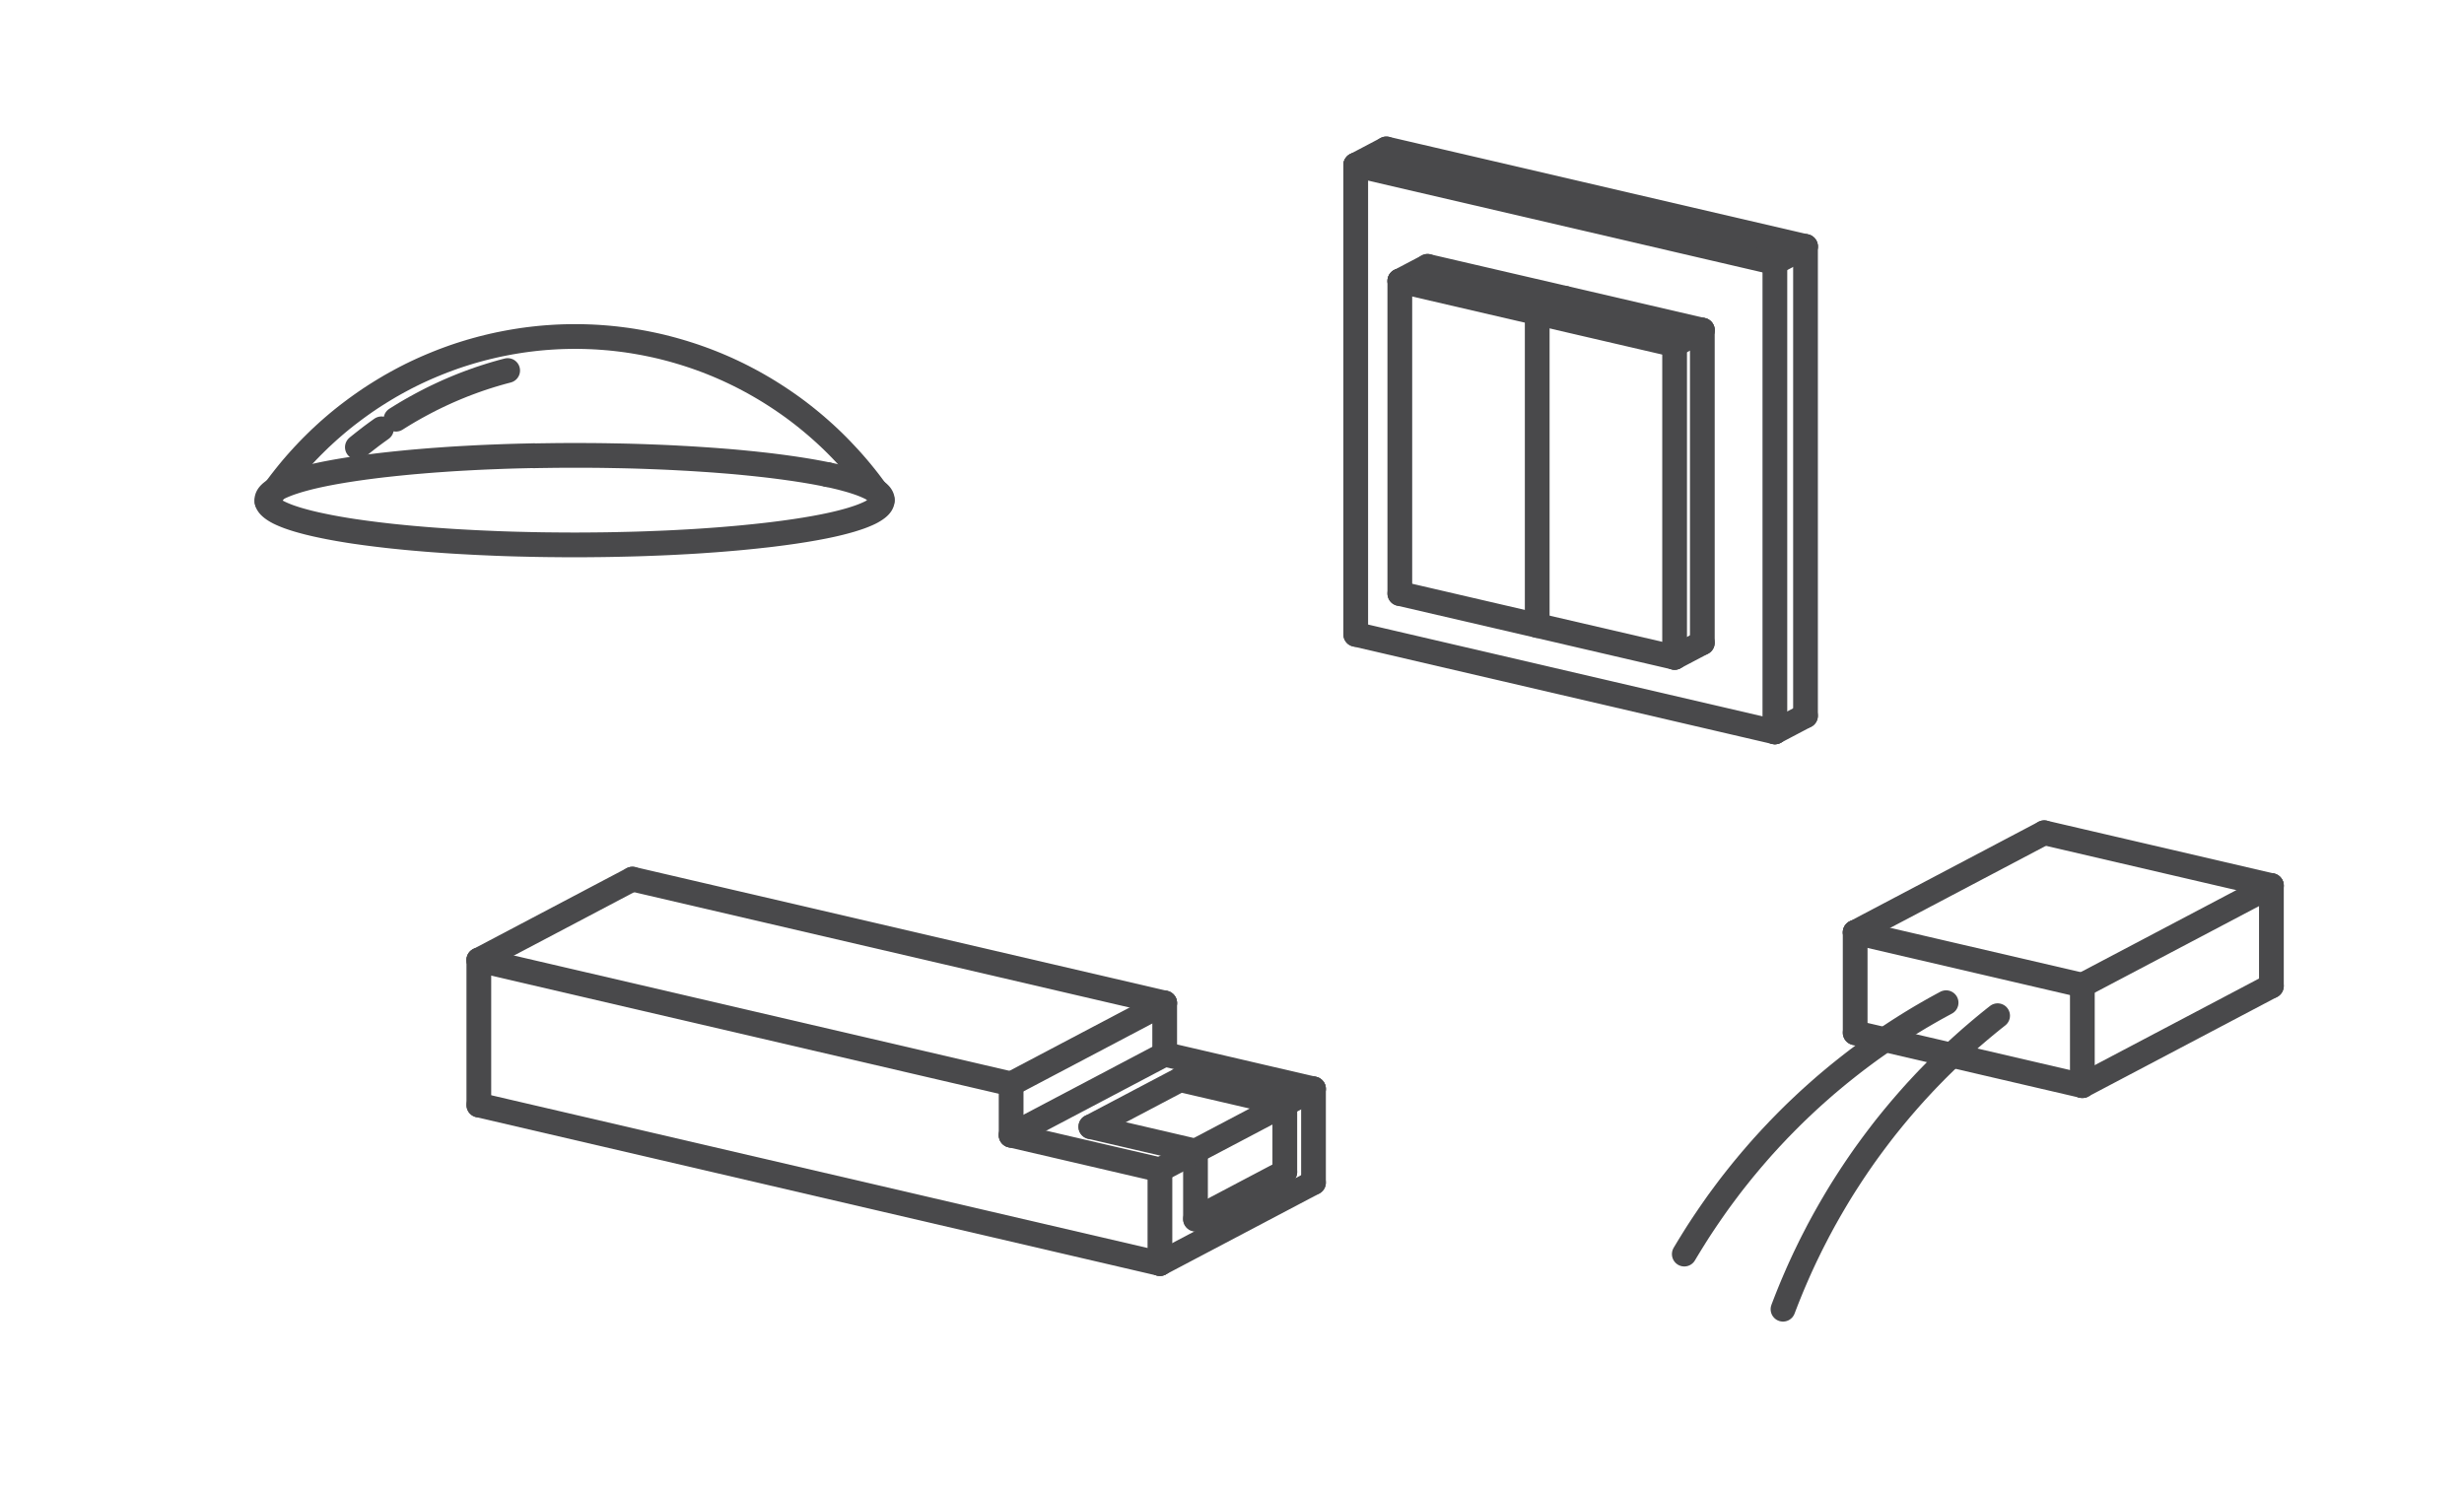 <?xml version="1.0" encoding="UTF-8" standalone="no"?>
<!-- Created with Inkscape (http://www.inkscape.org/) -->

<svg
   version="1.1"
   id="svg2"
   xml:space="preserve"
   width="94.667"
   height="57.333"
   viewBox="0 0 94.667 57.333"
   sodipodi:docname="Icon Deskt 190 Accessories.svg"
   inkscape:version="1.3.2 (091e20e, 2023-11-25, custom)"
   xmlns:inkscape="http://www.inkscape.org/namespaces/inkscape"
   xmlns:sodipodi="http://sodipodi.sourceforge.net/DTD/sodipodi-0.dtd"
   xmlns="http://www.w3.org/2000/svg"
   xmlns:svg="http://www.w3.org/2000/svg"><defs
     id="defs6" /><sodipodi:namedview
     id="namedview4"
     pagecolor="#ffffff"
     bordercolor="#666666"
     borderopacity="1.0"
     inkscape:pageshadow="2"
     inkscape:pageopacity="0.0"
     inkscape:pagecheckerboard="0"
     showgrid="false"
     inkscape:zoom="12.316902"
     inkscape:cx="47.373926"
     inkscape:cy="35.195539"
     inkscape:window-width="1920"
     inkscape:window-height="1017"
     inkscape:window-x="1912"
     inkscape:window-y="-8"
     inkscape:window-maximized="1"
     inkscape:current-layer="g8"
     inkscape:showpageshadow="2"
     inkscape:deskcolor="#d1d1d1" /><g
     id="g8"
     inkscape:groupmode="layer"
     inkscape:label="190 Accessories"
     transform="matrix(1.333,0,0,-1.333,0,57.333)"><path
       d="m 15.381,29.875 -0.215,-0.005 -0.215,-0.005 -0.214,-0.006 -0.212,-0.007 -0.211,-0.008 -0.21,-0.008 -0.208,-0.009 -0.207,-0.01 -0.205,-0.011 -0.203,-0.011 -0.201,-0.012 -0.199,-0.013 -0.197,-0.014 -0.195,-0.014 -0.192,-0.015 -0.19,-0.016 -0.187,-0.016 -0.184,-0.017 -0.181,-0.018 -0.178,-0.018 -0.175,-0.019 -0.172,-0.019 -0.169,-0.02 -0.165,-0.021 -0.162,-0.021 -0.158,-0.022 -0.154,-0.022 -0.15,-0.023 -0.146,-0.023 -0.142,-0.024 -0.138,-0.024 -0.134,-0.025 -0.13,-0.025 -0.126,-0.026 -0.121,-0.026 -0.117,-0.027 -0.112,-0.027 -0.108,-0.028 -0.103,-0.028 -0.098,-0.028 -0.093,-0.029 -0.089,-0.029 -0.084,-0.029 -0.079,-0.03 -0.074,-0.03 -0.069,-0.03 -0.064,-0.03 -0.058,-0.031 -0.053,-0.031 -0.048,-0.031 -0.043,-0.031 -0.038,-0.031 -0.032,-0.031 -0.027,-0.031 -0.022,-0.032 -0.016,-0.032 -0.011,-0.032 -0.006,-0.032 -3.975e-4,-0.032 0.005,-0.032 0.01,-0.032 0.016,-0.032 0.021,-0.032 0.026,-0.031 0.032,-0.031 0.037,-0.031 0.042,-0.031 0.047,-0.031 0.052,-0.031 0.058,-0.031 0.063,-0.03 0.068,-0.03 0.073,-0.03 0.078,-0.03 0.083,-0.029 0.088,-0.029 0.093,-0.029 0.098,-0.028 0.102,-0.028 0.107,-0.028 0.112,-0.027 0.116,-0.027 0.121,-0.026 0.125,-0.026 0.129,-0.026 0.134,-0.025 0.138,-0.025 0.142,-0.024 0.146,-0.024 0.15,-0.023 0.154,-0.022 0.157,-0.022 0.161,-0.021 0.165,-0.021 0.168,-0.02 0.171,-0.02 0.175,-0.019 0.178,-0.018 0.181,-0.018 0.184,-0.017 0.186,-0.016 0.189,-0.016 0.192,-0.015 0.194,-0.014 0.197,-0.014 0.199,-0.013 0.201,-0.012 0.203,-0.011 0.205,-0.011 0.207,-0.01 0.208,-0.009 0.21,-0.009 0.211,-0.008 0.212,-0.007 0.213,-0.006 0.214,-0.005 0.215,-0.005 0.216,-0.004 0.217,-0.003 0.217,-0.002 0.217,-0.002 0.218,-8.31e-4 0.218,-5.9e-5 0.218,7.17e-4 0.217,0.002 0.217,0.002 0.217,0.003 0.216,0.004 0.215,0.005 0.215,0.005 0.214,0.006 0.212,0.007 0.211,0.008 0.21,0.008 0.208,0.009 0.207,0.01 0.205,0.011 0.203,0.011 0.201,0.012 0.199,0.013 0.197,0.014 0.195,0.014 0.192,0.015 0.19,0.016 0.187,0.016 0.184,0.017 0.181,0.018 0.178,0.018 0.175,0.019 0.172,0.019 0.169,0.02 0.165,0.021 0.162,0.021 0.158,0.022 0.154,0.022 0.15,0.023 0.146,0.023 0.142,0.024 0.138,0.024 0.134,0.025 0.13,0.025 0.126,0.026 0.121,0.026 0.117,0.027 0.112,0.027 0.108,0.028 0.103,0.028 0.098,0.028 0.093,0.029 0.089,0.029 0.084,0.029 0.079,0.03 0.074,0.03 0.069,0.03 0.064,0.03 0.058,0.031 0.053,0.031 0.048,0.031 0.043,0.031 0.038,0.031 0.032,0.031 0.027,0.031 0.022,0.032 0.016,0.032 0.011,0.032 0.006,0.032 3.98e-4,0.032 -0.005,0.032 -0.01,0.032 -0.016,0.032 -0.021,0.032 -0.026,0.031 -0.032,0.031 -0.037,0.031 -0.042,0.031 -0.047,0.031 -0.052,0.031 -0.058,0.031 -0.063,0.03 -0.068,0.03 -0.073,0.03 -0.078,0.03 -0.083,0.029 -0.088,0.029 -0.093,0.029 -0.098,0.028 -0.102,0.028 -0.107,0.028 -0.112,0.027 -0.116,0.027 -0.121,0.026 -0.033,0.007"
       style="fill:none;stroke:#49494b;stroke-width:0.713;stroke-linecap:round;stroke-linejoin:round;stroke-miterlimit:10;stroke-dasharray:none;stroke-opacity:1"
       id="path22" /><path
       d="m 23.847,29.33 -0.126,0.026 -0.13,0.025 -0.135,0.025 -0.139,0.024 -0.143,0.024 -0.147,0.023 -0.151,0.023 -0.155,0.022 -0.158,0.022 -0.162,0.021 -0.165,0.021 -0.169,0.02 -0.172,0.019 -0.175,0.019 -0.179,0.018 -0.182,0.018 -0.184,0.017 -0.187,0.016 -0.19,0.015 -0.192,0.015 -0.195,0.014 -0.197,0.013 -0.199,0.013 -0.201,0.012 -0.203,0.011 -0.205,0.011 -0.207,0.01 -0.209,0.009 -0.21,0.008 -0.211,0.008 -0.213,0.007 -0.214,0.006 -0.215,0.005 -0.215,0.004 -0.216,0.004 -0.217,0.003 -0.217,0.002 -0.217,0.001 -0.218,5.74e-4 -0.218,-1.52e-4 -0.218,-8.6e-4 -0.217,-0.002 -0.217,-0.003 -0.217,-0.003 -0.158,-0.003"
       style="fill:none;stroke:#49494b;stroke-width:0.713;stroke-linecap:round;stroke-linejoin:round;stroke-miterlimit:10;stroke-dasharray:none;stroke-opacity:1"
       id="path24" /><path
       d="m 25.427,28.594 -0.096,0.14 -0.098,0.138 -0.1,0.136 -0.102,0.135 -0.105,0.133 -0.107,0.132 -0.109,0.13 -0.111,0.128 -0.113,0.126 -0.115,0.124 -0.116,0.123 -0.118,0.121 -0.12,0.119 -0.122,0.117 -0.124,0.115 -0.126,0.113 -0.127,0.111 -0.129,0.109 -0.131,0.107 -0.132,0.105 -0.134,0.103 -0.136,0.101 -0.137,0.098 -0.139,0.096 -0.14,0.094 -0.142,0.092 -0.143,0.09 -0.144,0.087 -0.146,0.085 -0.147,0.083 -0.148,0.08 -0.149,0.078 -0.151,0.076 -0.152,0.073 -0.153,0.071 -0.154,0.068 -0.155,0.066 -0.156,0.063 -0.157,0.061 -0.158,0.058 -0.159,0.056 -0.16,0.053 -0.161,0.051 -0.161,0.048 -0.162,0.046 -0.163,0.043 -0.163,0.041 -0.164,0.038 -0.165,0.035 -0.165,0.033 -0.166,0.03 -0.166,0.028 -0.166,0.025 -0.167,0.022 -0.167,0.02 -0.167,0.017 -0.168,0.014 -0.168,0.012 -0.168,0.009 -0.168,0.006 -0.168,0.004 -0.168,0.001 -0.168,-0.002 -0.168,-0.004 -0.168,-0.007 -0.168,-0.01 -0.168,-0.012 -0.168,-0.015 -0.167,-0.018 -0.167,-0.02 -0.167,-0.023 -0.166,-0.026 -0.166,-0.028 -0.165,-0.031 -0.165,-0.033 -0.164,-0.036 -0.164,-0.039 -0.163,-0.041 -0.163,-0.044 -0.162,-0.046 -0.161,-0.049 -0.16,-0.051 -0.16,-0.054 -0.159,-0.057 -0.158,-0.059 -0.157,-0.062 -0.156,-0.064 -0.155,-0.066 -0.154,-0.069 -0.153,-0.071 -0.152,-0.074 -0.15,-0.076 -0.149,-0.079 -0.148,-0.081 -0.147,-0.083 -0.145,-0.086 -0.144,-0.088 -0.143,-0.09 -0.141,-0.092 -0.14,-0.095 -0.138,-0.097 -0.137,-0.099 -0.135,-0.101 L 9.993,31.032 9.861,30.927 9.731,30.82 9.602,30.71 9.475,30.599 9.35,30.485 9.226,30.37 9.105,30.252 8.985,30.133 8.867,30.012 8.751,29.889 8.637,29.764 8.524,29.637 8.414,29.509 8.306,29.378 8.2,29.246 8.096,29.113 7.994,28.978 l -0.1,-0.137 -0.098,-0.138 -0.096,-0.14 -0.006,-0.009"
       style="fill:none;stroke:#49494b;stroke-width:0.713;stroke-linecap:round;stroke-linejoin:round;stroke-miterlimit:10;stroke-dasharray:none;stroke-opacity:1"
       id="path26" /><path
       d="M 10.994,30.649 10.857,30.551 10.721,30.451 10.587,30.348 10.454,30.244 10.322,30.138 10.3,30.119"
       style="fill:none;stroke:#49494b;stroke-width:0.713;stroke-linecap:round;stroke-linejoin:round;stroke-miterlimit:10;stroke-dasharray:none;stroke-opacity:1"
       id="path28" /><path
       d="m 14.632,32.33 -0.163,-0.043 -0.162,-0.046 -0.161,-0.048 -0.161,-0.051 -0.16,-0.053 -0.159,-0.056 -0.158,-0.058 -0.157,-0.06 -0.156,-0.063 -0.155,-0.065 -0.154,-0.067 -0.153,-0.07 -0.152,-0.072 -0.151,-0.074 -0.15,-0.077 -0.149,-0.079 -0.148,-0.081 -0.147,-0.083 -0.145,-0.085 -0.144,-0.088 -0.134,-0.084"
       style="fill:none;stroke:#49494b;stroke-width:0.713;stroke-linecap:round;stroke-linejoin:round;stroke-miterlimit:10;stroke-dasharray:none;stroke-opacity:1"
       id="path30" /><path
       d="m 53.47,13.24 6.548,-1.524"
       style="fill:none;stroke:#49494b;stroke-width:0.713;stroke-linecap:round;stroke-linejoin:round;stroke-miterlimit:10;stroke-dasharray:none;stroke-opacity:1"
       id="path32" /><path
       d="M 13.801,11.156 33.432,6.587"
       style="fill:none;stroke:#49494b;stroke-width:0.713;stroke-linecap:round;stroke-linejoin:round;stroke-miterlimit:10;stroke-dasharray:none;stroke-opacity:1"
       id="path34" /><path
       d="M 39.075,24.724 51.156,21.912"
       style="fill:none;stroke:#49494b;stroke-width:0.713;stroke-linecap:round;stroke-linejoin:round;stroke-miterlimit:10;stroke-dasharray:none;stroke-opacity:1"
       id="path36" /><path
       d="m 53.47,16.134 6.548,-1.524"
       style="fill:none;stroke:#49494b;stroke-width:0.713;stroke-linecap:round;stroke-linejoin:round;stroke-miterlimit:10;stroke-dasharray:none;stroke-opacity:1"
       id="path38" /><path
       d="m 58.919,19.006 6.548,-1.524"
       style="fill:none;stroke:#49494b;stroke-width:0.713;stroke-linecap:round;stroke-linejoin:round;stroke-miterlimit:10;stroke-dasharray:none;stroke-opacity:1"
       id="path40" /><path
       d="M 13.801,15.336 29.143,11.765"
       style="fill:none;stroke:#49494b;stroke-width:0.713;stroke-linecap:round;stroke-linejoin:round;stroke-miterlimit:10;stroke-dasharray:none;stroke-opacity:1"
       id="path42" /><path
       d="M 39.075,38.253 51.156,35.441"
       style="fill:none;stroke:#49494b;stroke-width:0.713;stroke-linecap:round;stroke-linejoin:round;stroke-miterlimit:10;stroke-dasharray:none;stroke-opacity:1"
       id="path44" /><path
       d="M 39.957,38.718 52.039,35.906"
       style="fill:none;stroke:#49494b;stroke-width:0.713;stroke-linecap:round;stroke-linejoin:round;stroke-miterlimit:10;stroke-dasharray:none;stroke-opacity:1"
       id="path46" /><path
       d="M 18.228,17.669 33.569,14.098"
       style="fill:none;stroke:#49494b;stroke-width:0.713;stroke-linecap:round;stroke-linejoin:round;stroke-miterlimit:10;stroke-dasharray:none;stroke-opacity:1"
       id="path48" /><path
       d="M 29.143,10.287 33.432,9.289"
       style="fill:none;stroke:#49494b;stroke-width:0.713;stroke-linecap:round;stroke-linejoin:round;stroke-miterlimit:10;stroke-dasharray:none;stroke-opacity:1"
       id="path50" /><path
       d="m 33.569,12.62 4.289,-0.998"
       style="fill:none;stroke:#49494b;stroke-width:0.713;stroke-linecap:round;stroke-linejoin:round;stroke-miterlimit:10;stroke-dasharray:none;stroke-opacity:1"
       id="path52" /><path
       d="M 34.014,11.888 37.031,11.186"
       style="fill:none;stroke:#49494b;stroke-width:0.713;stroke-linecap:round;stroke-linejoin:round;stroke-miterlimit:10;stroke-dasharray:none;stroke-opacity:1"
       id="path54" /><path
       d="M 31.44,10.531 34.457,9.829"
       style="fill:none;stroke:#49494b;stroke-width:0.713;stroke-linecap:round;stroke-linejoin:round;stroke-miterlimit:10;stroke-dasharray:none;stroke-opacity:1"
       id="path56" /><path
       d="m 53.47,13.24 v 2.894"
       style="fill:none;stroke:#49494b;stroke-width:0.713;stroke-linecap:round;stroke-linejoin:round;stroke-miterlimit:10;stroke-dasharray:none;stroke-opacity:1"
       id="path58" /><path
       d="m 60.018,11.716 v 2.894"
       style="fill:none;stroke:#49494b;stroke-width:0.713;stroke-linecap:round;stroke-linejoin:round;stroke-miterlimit:10;stroke-dasharray:none;stroke-opacity:1"
       id="path60" /><path
       d="M 65.467,14.588 V 17.482"
       style="fill:none;stroke:#49494b;stroke-width:0.713;stroke-linecap:round;stroke-linejoin:round;stroke-miterlimit:10;stroke-dasharray:none;stroke-opacity:1"
       id="path62" /><path
       d="M 13.801,11.156 V 15.336"
       style="fill:none;stroke:#49494b;stroke-width:0.713;stroke-linecap:round;stroke-linejoin:round;stroke-miterlimit:10;stroke-dasharray:none;stroke-opacity:1"
       id="path64" /><path
       d="M 39.075,24.724 V 38.253"
       style="fill:none;stroke:#49494b;stroke-width:0.713;stroke-linecap:round;stroke-linejoin:round;stroke-miterlimit:10;stroke-dasharray:none;stroke-opacity:1"
       id="path66" /><path
       d="M 51.156,21.912 V 35.441"
       style="fill:none;stroke:#49494b;stroke-width:0.713;stroke-linecap:round;stroke-linejoin:round;stroke-miterlimit:10;stroke-dasharray:none;stroke-opacity:1"
       id="path68" /><path
       d="M 52.039,22.377 V 35.906"
       style="fill:none;stroke:#49494b;stroke-width:0.713;stroke-linecap:round;stroke-linejoin:round;stroke-miterlimit:10;stroke-dasharray:none;stroke-opacity:1"
       id="path70" /><path
       d="m 60.018,11.716 5.449,2.872"
       style="fill:none;stroke:#49494b;stroke-width:0.713;stroke-linecap:round;stroke-linejoin:round;stroke-miterlimit:10;stroke-dasharray:none;stroke-opacity:1"
       id="path72" /><path
       d="m 60.018,14.61 5.449,2.872"
       style="fill:none;stroke:#49494b;stroke-width:0.713;stroke-linecap:round;stroke-linejoin:round;stroke-miterlimit:10;stroke-dasharray:none;stroke-opacity:1"
       id="path74" /><path
       d="m 53.47,16.134 5.449,2.872"
       style="fill:none;stroke:#49494b;stroke-width:0.713;stroke-linecap:round;stroke-linejoin:round;stroke-miterlimit:10;stroke-dasharray:none;stroke-opacity:1"
       id="path76" /><path
       d="m 13.801,15.336 4.426,2.333"
       style="fill:none;stroke:#49494b;stroke-width:0.713;stroke-linecap:round;stroke-linejoin:round;stroke-miterlimit:10;stroke-dasharray:none;stroke-opacity:1"
       id="path78" /><path
       d="m 48.266,33.073 0.8,0.421"
       style="fill:none;stroke:#49494b;stroke-width:0.713;stroke-linecap:round;stroke-linejoin:round;stroke-miterlimit:10;stroke-dasharray:none;stroke-opacity:1"
       id="path80" /><path
       d="m 40.346,34.912 0.8,0.421"
       style="fill:none;stroke:#49494b;stroke-width:0.713;stroke-linecap:round;stroke-linejoin:round;stroke-miterlimit:10;stroke-dasharray:none;stroke-opacity:1"
       id="path82" /><path
       d="m 44.306,33.992 0.8,0.421"
       style="fill:none;stroke:#49494b;stroke-width:0.713;stroke-linecap:round;stroke-linejoin:round;stroke-miterlimit:10;stroke-dasharray:none;stroke-opacity:1"
       id="path84" /><path
       d="m 48.266,24.061 0.8,0.421"
       style="fill:none;stroke:#49494b;stroke-width:0.713;stroke-linecap:round;stroke-linejoin:round;stroke-miterlimit:10;stroke-dasharray:none;stroke-opacity:1"
       id="path86" /><path
       d="m 51.156,21.912 0.883,0.465"
       style="fill:none;stroke:#49494b;stroke-width:0.713;stroke-linecap:round;stroke-linejoin:round;stroke-miterlimit:10;stroke-dasharray:none;stroke-opacity:1"
       id="path88" /><path
       d="m 51.156,35.441 0.883,0.465"
       style="fill:none;stroke:#49494b;stroke-width:0.713;stroke-linecap:round;stroke-linejoin:round;stroke-miterlimit:10;stroke-dasharray:none;stroke-opacity:1"
       id="path90" /><path
       d="m 39.075,38.253 0.883,0.465"
       style="fill:none;stroke:#49494b;stroke-width:0.713;stroke-linecap:round;stroke-linejoin:round;stroke-miterlimit:10;stroke-dasharray:none;stroke-opacity:1"
       id="path92" /><path
       d="m 29.143,11.765 4.426,2.333"
       style="fill:none;stroke:#49494b;stroke-width:0.713;stroke-linecap:round;stroke-linejoin:round;stroke-miterlimit:10;stroke-dasharray:none;stroke-opacity:1"
       id="path94" /><path
       d="M 33.432,6.587 V 9.289"
       style="fill:none;stroke:#49494b;stroke-width:0.713;stroke-linecap:round;stroke-linejoin:round;stroke-miterlimit:10;stroke-dasharray:none;stroke-opacity:1"
       id="path96" /><path
       d="m 29.143,10.287 v 1.478"
       style="fill:none;stroke:#49494b;stroke-width:0.713;stroke-linecap:round;stroke-linejoin:round;stroke-miterlimit:10;stroke-dasharray:none;stroke-opacity:1"
       id="path98" /><path
       d="m 33.569,12.62 v 1.478"
       style="fill:none;stroke:#49494b;stroke-width:0.713;stroke-linecap:round;stroke-linejoin:round;stroke-miterlimit:10;stroke-dasharray:none;stroke-opacity:1"
       id="path100" /><path
       d="M 37.858,8.92 V 11.622"
       style="fill:none;stroke:#49494b;stroke-width:0.713;stroke-linecap:round;stroke-linejoin:round;stroke-miterlimit:10;stroke-dasharray:none;stroke-opacity:1"
       id="path102" /><path
       d="M 34.457,7.87 V 9.829"
       style="fill:none;stroke:#49494b;stroke-width:0.713;stroke-linecap:round;stroke-linejoin:round;stroke-miterlimit:10;stroke-dasharray:none;stroke-opacity:1"
       id="path104" /><path
       d="M 37.031,9.227 V 11.186"
       style="fill:none;stroke:#49494b;stroke-width:0.713;stroke-linecap:round;stroke-linejoin:round;stroke-miterlimit:10;stroke-dasharray:none;stroke-opacity:1"
       id="path106" /><path
       d="m 29.143,10.287 4.426,2.333"
       style="fill:none;stroke:#49494b;stroke-width:0.713;stroke-linecap:round;stroke-linejoin:round;stroke-miterlimit:10;stroke-dasharray:none;stroke-opacity:1"
       id="path108" /><path
       d="m 31.44,10.531 2.574,1.357"
       style="fill:none;stroke:#49494b;stroke-width:0.713;stroke-linecap:round;stroke-linejoin:round;stroke-miterlimit:10;stroke-dasharray:none;stroke-opacity:1"
       id="path110" /><path
       d="m 33.432,9.289 4.426,2.333"
       style="fill:none;stroke:#49494b;stroke-width:0.713;stroke-linecap:round;stroke-linejoin:round;stroke-miterlimit:10;stroke-dasharray:none;stroke-opacity:1"
       id="path112" /><path
       d="m 33.432,6.587 4.426,2.333"
       style="fill:none;stroke:#49494b;stroke-width:0.713;stroke-linecap:round;stroke-linejoin:round;stroke-miterlimit:10;stroke-dasharray:none;stroke-opacity:1"
       id="path114" /><path
       d="M 34.457,7.87 37.031,9.227"
       style="fill:none;stroke:#49494b;stroke-width:0.713;stroke-linecap:round;stroke-linejoin:round;stroke-miterlimit:10;stroke-dasharray:none;stroke-opacity:1"
       id="path116" /><path
       d="m 56.091,14.107 -0.148,-0.08 -0.148,-0.081 -0.147,-0.083 -0.146,-0.084 -0.146,-0.085 -0.145,-0.087 -0.144,-0.088 -0.143,-0.089 -0.142,-0.09 -0.142,-0.092 -0.141,-0.093 -0.14,-0.094 -0.139,-0.095 -0.138,-0.097 -0.138,-0.098 -0.137,-0.099 L 53.671,12.571 53.536,12.47 53.402,12.367 53.269,12.263 53.137,12.158 53.005,12.052 52.875,11.945 52.745,11.836 52.616,11.727 52.489,11.616 52.362,11.504 52.236,11.391 52.111,11.277 51.988,11.162 51.865,11.046 51.743,10.929 51.622,10.81 51.503,10.691 51.384,10.57 51.266,10.449 51.15,10.326 51.034,10.203 50.92,10.078 50.806,9.953 50.694,9.826 50.583,9.698 50.473,9.57 50.364,9.44 50.256,9.31 50.149,9.178 50.044,9.046 49.939,8.913 49.836,8.779 49.734,8.643 49.633,8.507 49.533,8.371 49.435,8.233 49.338,8.094 l -0.096,-0.139 -0.095,-0.14 -0.094,-0.141 -0.093,-0.142 -0.091,-0.143 -0.09,-0.144 -0.089,-0.144 -0.088,-0.145 -0.057,-0.096"
       style="fill:none;stroke:#49494b;stroke-width:0.713;stroke-linecap:round;stroke-linejoin:round;stroke-miterlimit:10;stroke-dasharray:none;stroke-opacity:1"
       id="path118" /><path
       d="M 57.576,13.732 57.443,13.627 57.312,13.521 57.181,13.413 57.052,13.305 56.923,13.195 56.795,13.085 56.669,12.973 56.543,12.86 56.418,12.746 56.294,12.631 56.172,12.515 56.05,12.397 55.929,12.279 55.809,12.16 55.691,12.039 55.573,11.918 55.456,11.795 55.341,11.671 55.226,11.547 55.113,11.421 55.001,11.295 54.89,11.167 54.78,11.039 54.671,10.909 54.563,10.779 54.456,10.647 54.35,10.515 54.246,10.382 54.143,10.247 54.041,10.112 53.94,9.976 53.84,9.839 53.741,9.702 53.644,9.563 53.548,9.424 53.453,9.283 53.359,9.142 53.267,9 53.175,8.857 53.085,8.714 52.996,8.569 52.909,8.424 52.823,8.278 52.738,8.132 52.654,7.984 52.571,7.836 52.49,7.687 52.41,7.538 52.332,7.387 52.254,7.236 52.178,7.085 52.104,6.933 52.03,6.78 51.958,6.626 51.887,6.472 51.818,6.317 51.75,6.161 51.683,6.005 51.618,5.849 51.554,5.692 51.491,5.534 51.43,5.376 51.39,5.271"
       style="fill:none;stroke:#49494b;stroke-width:0.713;stroke-linecap:round;stroke-linejoin:round;stroke-miterlimit:10;stroke-dasharray:none;stroke-opacity:1"
       id="path120" /><path
       d="m 41.145,35.333 7.92,-1.839"
       style="fill:none;stroke:#49494b;stroke-width:0.713;stroke-linecap:round;stroke-linejoin:round;stroke-miterlimit:10;stroke-dasharray:none;stroke-opacity:1"
       id="path122" /><path
       d="m 40.346,34.912 7.92,-1.839"
       style="fill:none;stroke:#49494b;stroke-width:0.713;stroke-linecap:round;stroke-linejoin:round;stroke-miterlimit:10;stroke-dasharray:none;stroke-opacity:1"
       id="path124" /><path
       d="m 40.346,25.9 7.92,-1.839"
       style="fill:none;stroke:#49494b;stroke-width:0.713;stroke-linecap:round;stroke-linejoin:round;stroke-miterlimit:10;stroke-dasharray:none;stroke-opacity:1"
       id="path126" /><path
       d="M 49.065,33.494 V 24.482"
       style="fill:none;stroke:#49494b;stroke-width:0.713;stroke-linecap:round;stroke-linejoin:round;stroke-miterlimit:10;stroke-dasharray:none;stroke-opacity:1"
       id="path128" /><path
       d="M 48.266,33.073 V 24.061"
       style="fill:none;stroke:#49494b;stroke-width:0.713;stroke-linecap:round;stroke-linejoin:round;stroke-miterlimit:10;stroke-dasharray:none;stroke-opacity:1"
       id="path130" /><path
       d="M 44.306,33.992 V 24.98"
       style="fill:none;stroke:#49494b;stroke-width:0.713;stroke-linecap:round;stroke-linejoin:round;stroke-miterlimit:10;stroke-dasharray:none;stroke-opacity:1"
       id="path132" /><path
       d="M 40.346,34.912 V 25.9"
       style="fill:none;stroke:#49494b;stroke-width:0.713;stroke-linecap:round;stroke-linejoin:round;stroke-miterlimit:10;stroke-dasharray:none;stroke-opacity:1"
       id="path134" /></g></svg>
